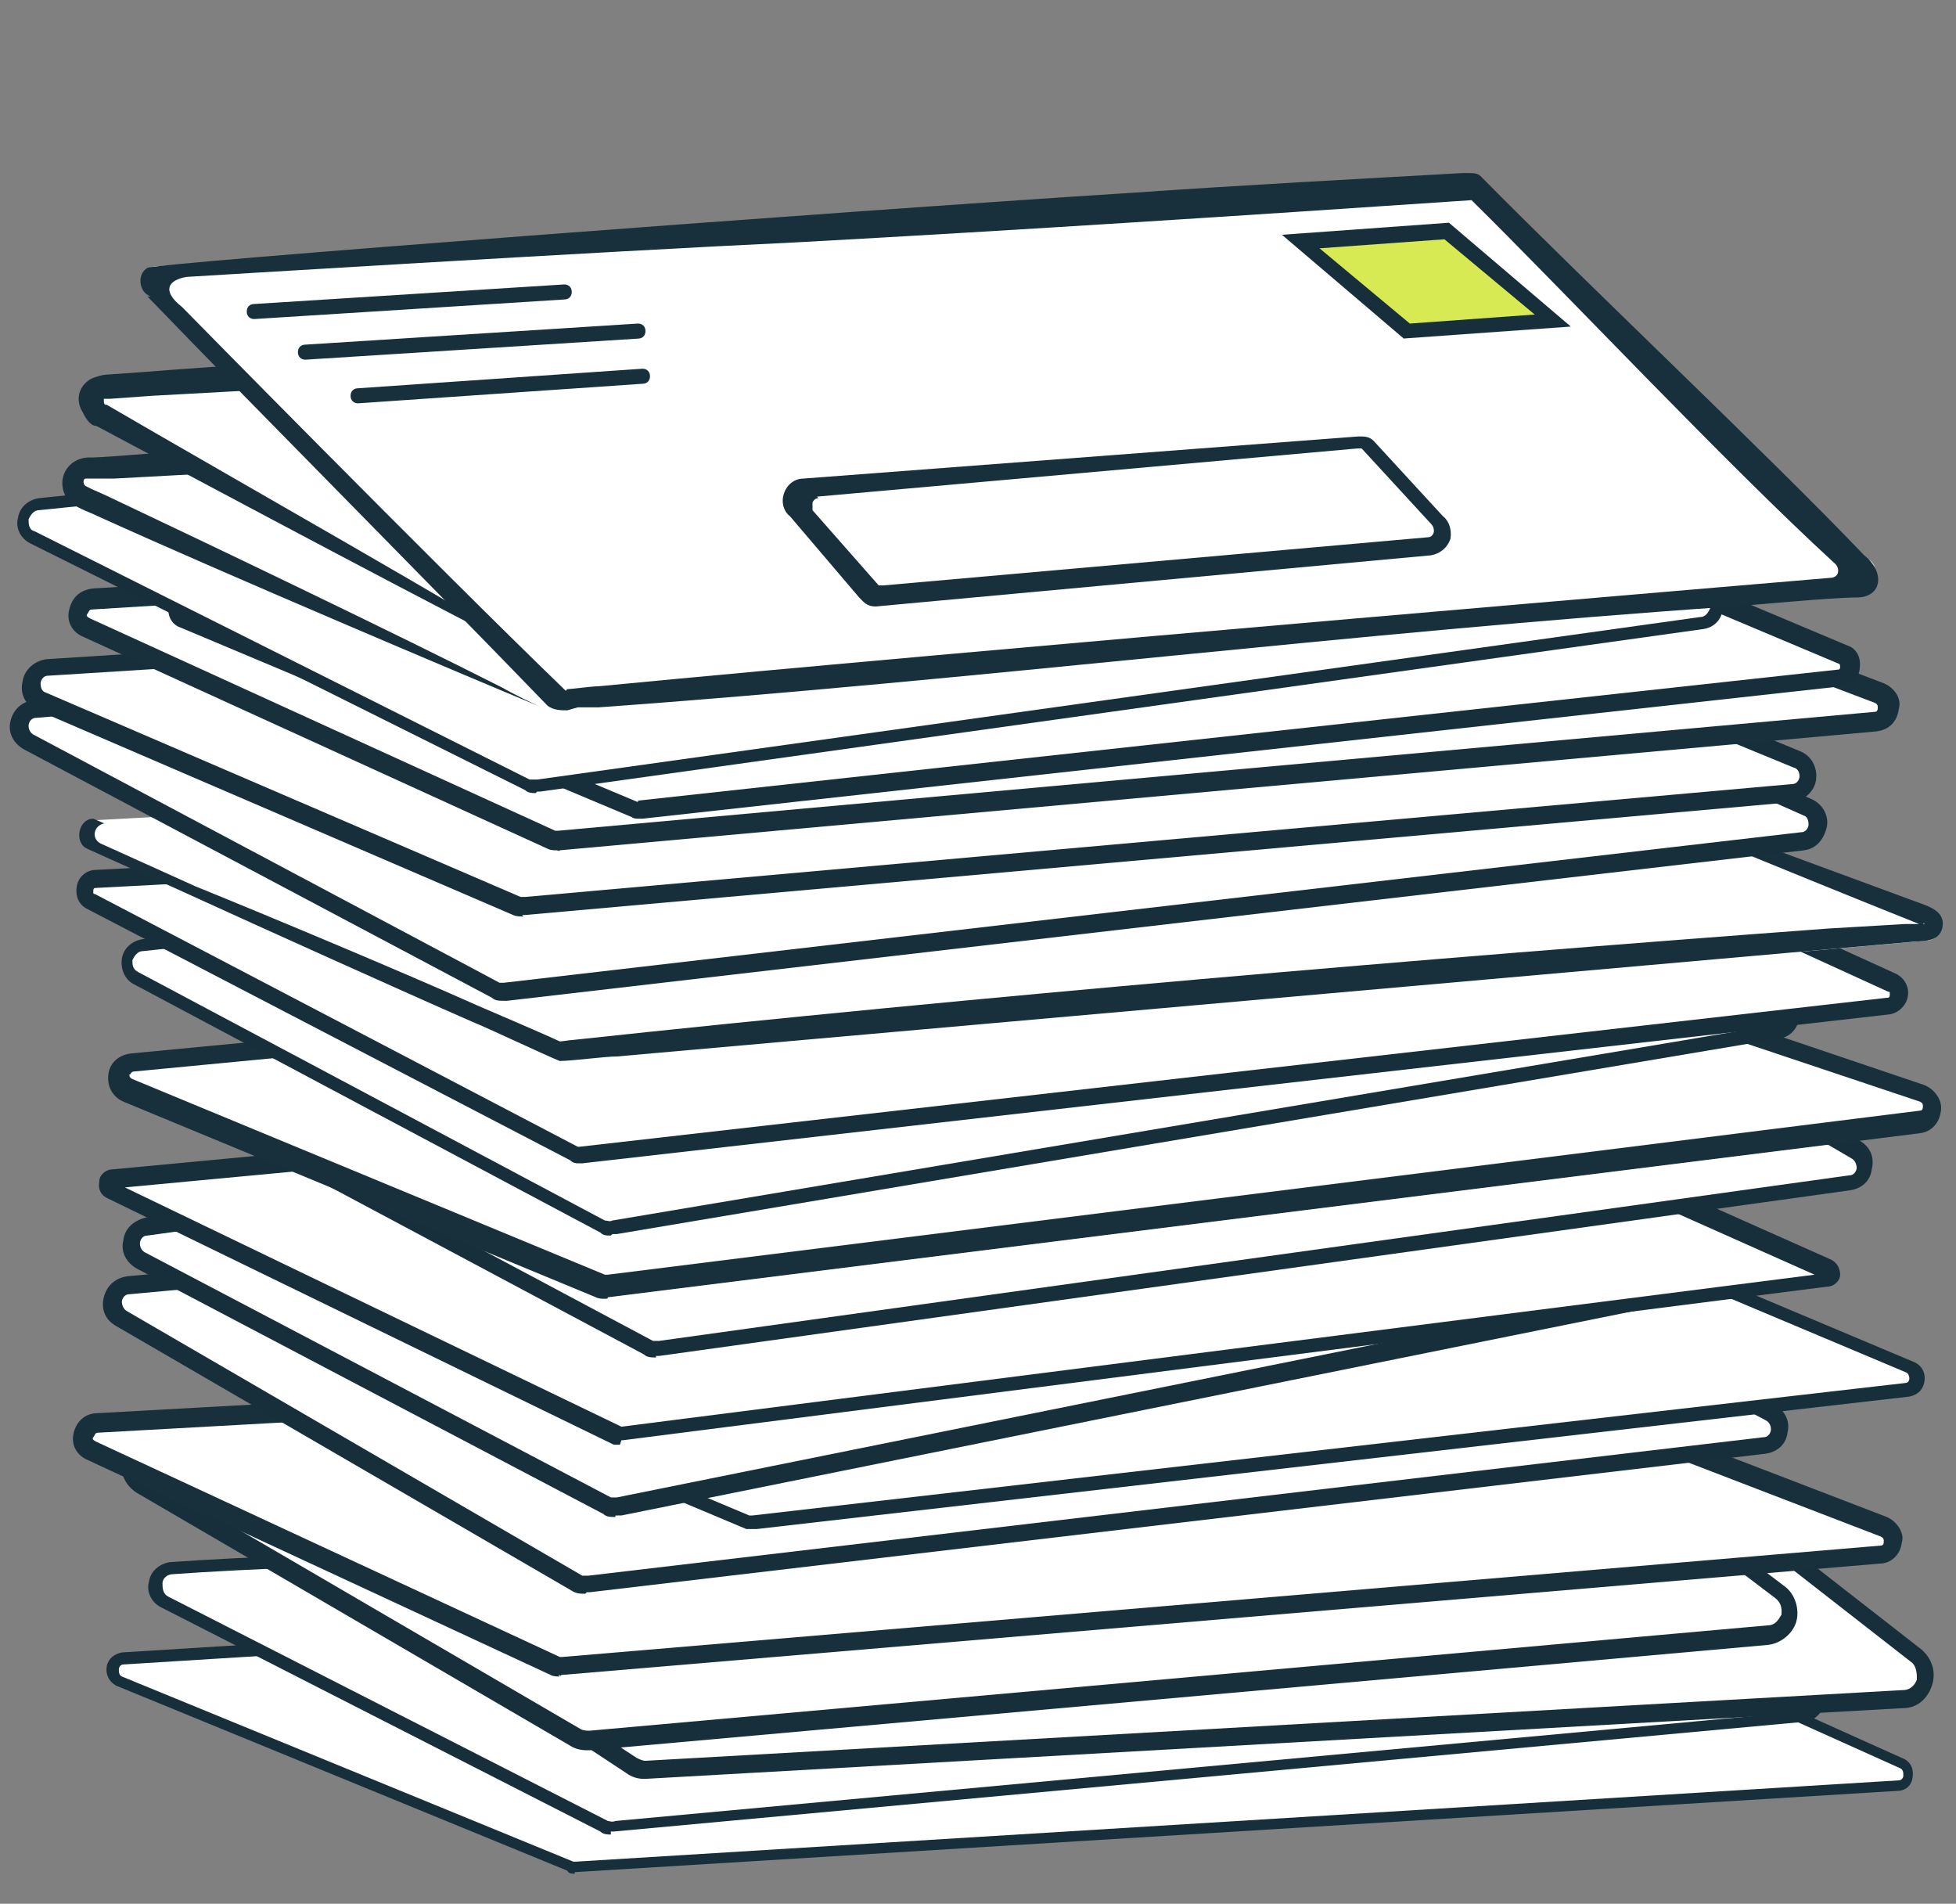 <?xml version="1.0" encoding="UTF-8"?>
<svg id="Layer_1" xmlns="http://www.w3.org/2000/svg" version="1.1" viewBox="0 0 130 126.5">
  <rect x="0" y="0" width="130" height="126.5" fill="#808080" stroke="none"/>
  <!-- Generator: Adobe Illustrator 29.5.1, SVG Export Plug-In . SVG Version: 2.1.0 Build 141)  -->
  <defs>
    <style>
      .st0 {
        fill: #17303b;
      }

      .st1 {
        fill: #d8ea53;
      }

      .st2 {
        fill: #162f3b;
      }

      .st3 {
        fill: #fff;
      }
    </style>
  </defs>
  <g>
    <path class="st3" d="M98.2,104.6l-90,5.6c-.7,0-.9,1.1-.3,1.5l30.1,12.3c.1,0,.3.1.4,0l87.9-5.4c.7,0,.9-1.1.3-1.5l-27.9-12.5c-.1,0-.3-.1-.4-.1Z"/>
    <path class="st2" d="M38.2,124.5c-.2,0-.4,0-.5-.2l-30-12.3c-.5-.3-.7-.8-.6-1.3.1-.5.5-.8,1-.9l90-5.6c.2,0,.5,0,.7.2l27.8,12.5c.5.3.6.8.5,1.3-.1.5-.5.8-1,.8l-87.9,5.4s0,0,0,0ZM98.2,105s0,0,0,0h0l-90,5.6c-.2,0-.3.2-.3.3,0,.2,0,.4.2.5l30,12.3c.1,0,.2,0,.2,0l87.9-5.4c.2,0,.3-.2.3-.3,0-.2,0-.4-.2-.5l-27.8-12.5c-.1,0-.2,0-.2,0Z"/>
  </g>
  <g>
    <path class="st3" d="M91.8,101.9c-4.4.5-64.2,1.2-80.4,2.5-1.2,0-1.5,1.7-.4,2.2l29.2,14.9c.2.1.5.2.7.1l79.2-7.3c1.2-.2,1.4-1.9.2-2.3l-27.9-10c-.2,0-.3,0-.5,0Z"/>
    <path class="st2" d="M40.6,121.9c-.2,0-.5,0-.7-.2l-29.2-14.9c-.6-.3-1-1-.8-1.7.1-.7.7-1.2,1.4-1.3,9.7-.7,34.6-1.3,54.7-1.7,13.4-.3,24-.5,25.7-.7h0c.2,0,.5,0,.7,0l27.9,10c.7.2,1.1.9,1,1.6s-.6,1.3-1.3,1.4l-79.2,7.3c0,0-.1,0-.2,0ZM91.9,102.2s0,0,0,0h0c-1.8.2-12.4.4-25.8.7-20,.4-45,1-54.6,1.7-.4,0-.7.3-.7.6,0,.3,0,.7.4.9l29.2,14.9c.1,0,.3.1.5,0l79.2-7.3c.4,0,.6-.4.7-.7,0-.3,0-.7-.5-.8l-27.9-10c0,0-.2,0-.3,0Z"/>
  </g>
  <g>
    <path class="st3" d="M107.7,95.2l-87.6,4.3c-1.5,0-2.1,2.1-.8,2.9l22.6,14.9c.3.2.6.3,1,.3l83.6-4.7c1.5,0,2-1.9.9-2.8l-18.6-14.5c-.3-.2-.7-.4-1-.3Z"/>
    <path class="st2" d="M42.8,118.2c-.4,0-.8-.1-1.2-.4l-22.6-14.9c-.8-.5-1.1-1.5-.9-2.4.3-.9,1-1.5,2-1.6l87.6-4.3c.5,0,1,.1,1.4.5l18.6,14.5c.7.6,1,1.5.7,2.4-.3.9-1,1.5-1.9,1.5l-83.6,4.7s0,0-.1,0ZM107.8,95.8l-87.6,4.3c-.5,0-.8.4-.9.7,0,.3,0,.8.4,1.1l22.6,14.9c.2.1.4.2.6.2l83.6-4.7c.5,0,.8-.4.9-.7,0-.3,0-.8-.3-1.1l-18.6-14.5c-.2-.1-.4-.2-.7-.2Z"/>
  </g>
  <g>
    <path class="st3" d="M99,91.7l-88.9,4c-1.6,0-2.1,2.1-.7,2.9l28.8,16.8c.3.2.6.2.9.2l78.3-7c1.4-.1,2-2,.8-2.8l-18.2-13.8c-.3-.2-.7-.3-1-.3Z"/>
    <path class="st2" d="M39,116.3c-.4,0-.8-.1-1.1-.3l-28.8-16.8c-.8-.5-1.2-1.4-1-2.4s1-1.6,2-1.6l88.9-4c.5,0,1,.1,1.4.4l18.2,13.8c.7.5,1,1.5.8,2.3s-1,1.5-1.9,1.6l-78.3,7c0,0-.1,0-.2,0ZM99.1,92.3s0,0,0,0h0l-88.9,4c-.5,0-.8.4-.9.7,0,.3,0,.8.5,1.1l28.8,16.8c.2.1.4.1.6.1l78.3-7c.6,0,.8-.6.9-.7,0-.2.1-.7-.4-1.1l-18.2-13.8c-.2-.1-.4-.2-.6-.2Z"/>
  </g>
  <g>
    <path class="st3" d="M6.1,96.4l30.8,14.3c.2.1.3.1.5.1l87.6-7.4c1-.2,1.2-1.6.3-1.9l-29.6-11.4c-.1,0-11.4.1-11.6.1l-77.6,4.3c-1,0-1.3,1.5-.3,1.9Z"/>
    <path class="st0" d="M37.2,111.4c-.2,0-.4,0-.6-.1l-30.8-14.3c-.7-.3-1.1-1-.9-1.8s.8-1.3,1.6-1.3l77.6-4.3c.1,0,11.5-.2,11.9-.1l29.4,11.3c.7.3,1.2,1.1,1,1.7-.1.8-.7,1.4-1.5,1.4l-87.6,7.4c0,.1-.1,0-.2,0ZM95.5,90.8c-1.1,0-10.9.2-11.4.1l-77.6,4.3c-.2,0-.2.2-.3.3s0,.2.2.3l30.8,14.3h.2s87.6-7.4,87.6-7.4c.2,0,.2-.2.2-.3s0-.2-.2-.3l-29.4-11.3Z"/>
  </g>
  <g>
    <path class="st3" d="M87.5,78.1l-79,7.3c-1.1.1-1.5,1.6-.5,2.2l30.3,17.6c.2.1.5.2.7.2l78.1-9.2c1.2-.1,1.4-1.7.4-2.2l-29.4-15.6c-.2-.1-.4-.2-.7-.1Z"/>
    <path class="st2" d="M38.9,105.9c-.3,0-.6,0-.9-.2l-30.3-17.6c-.7-.4-1-1.1-.8-1.9.2-.8.8-1.3,1.6-1.4l79-7.3c.3,0,.7,0,1,.2l29.4,15.6c.7.4,1.1,1.1.9,1.9-.1.8-.7,1.3-1.5,1.4l-78.1,9.2c0,0-.1,0-.2,0ZM87.6,78.7l-79,7.3c-.4,0-.5.4-.5.5,0,0,0,.4.3.6l30.3,17.6c.1,0,.2,0,.4,0l78.1-9.2c.4,0,.5-.4.5-.5,0-.1,0-.4-.3-.6l-29.4-15.6c-.1,0-.2,0-.3,0h0Z"/>
  </g>
  <g>
    <path class="st3" d="M98.7,79.1l-78.8,7.9c-.8,0-1,1.2-.2,1.5l30,12.6c.1,0,.3,0,.4,0l76.6-8.8c.8,0,1-1.2.2-1.5l-27.8-11.7c-.1,0-.3,0-.4,0Z"/>
    <path class="st2" d="M50.1,101.6c-.2,0-.3,0-.5,0l-30-12.6c-.5-.2-.8-.7-.7-1.3s.5-.9,1.1-1l78.8-7.9c.2,0,.4,0,.6,0l27.8,11.7c.5.2.8.7.7,1.3s-.5.9-1,1l-76.6,8.8s0,0-.1,0ZM98.8,79.5l-78.8,7.9c-.3,0-.3.3-.4.3,0,0,0,.3.2.4l30,12.6c0,0,.1,0,.2,0l76.6-8.8c.3,0,.3-.3.3-.3,0,0,0-.3-.2-.4l-27.8-11.7c0,0-.1,0-.2,0Z"/>
  </g>
  <g>
    <path class="st3" d="M88.2,70.7l-78.4,10.8c-1.1.2-1.4,1.7-.4,2.2l31,16.3c.2.1.5.2.8.1l74.8-15.1c1.1-.2,1.3-1.8.2-2.2l-27.4-12c-.2,0-.4-.1-.6,0Z"/>
    <path class="st2" d="M40.9,100.8c-.3,0-.6,0-.8-.2l-31-16.3c-.7-.4-1.1-1.1-.9-1.9.1-.8.7-1.3,1.5-1.5l78.4-10.8c.3,0,.7,0,.9.1l27.4,12c.7.3,1.1,1,1.1,1.8s-.6,1.4-1.4,1.6l-74.8,15.1c-.1,0-.2,0-.4,0ZM88.2,71.3l-78.4,10.8c-.4,0-.5.4-.5.5s0,.4.3.6l31,16.3c.1,0,.3,0,.4,0l74.8-15.1c.4,0,.5-.4.5-.5,0-.1,0-.4-.4-.6l-27.4-12c-.1,0-.2,0-.3,0h0Z"/>
  </g>
  <g>
    <path class="st3" d="M90.2,70.6l-82.7,7.8c-.4,0-.5.6-.1.7l33.7,16.3c0,0,.1,0,.2,0l80-10.2c.4,0,.5-.6.1-.8l-31-13.8c0,0-.1,0-.2,0Z"/>
    <path class="st2" d="M41.2,96c-.1,0-.3,0-.4,0L7.1,79.6c-.4-.2-.6-.6-.5-1.1,0-.4.4-.8.9-.8l82.7-7.8c.2,0,.3,0,.5,0l31,13.8c.4.2.6.6.6,1s-.4.8-.9.8l-80,10.2s0,0-.1,0ZM8.3,78.9l33,15.9,79.3-10.1-30.3-13.5-82,7.7ZM90.3,71.2h0s0,0,0,0Z"/>
  </g>
  <g>
    <path class="st3" d="M102.1,64.3l-88.6,7.1c-1.2,0-1.5,1.7-.5,2.2l30,16c.2.1.5.2.7.1l79.1-11c1.1-.2,1.4-1.6.4-2.2l-20.5-12c-.2-.1-.5-.2-.7-.2Z"/>
    <path class="st2" d="M43.6,90.2c-.3,0-.6,0-.8-.2l-30-16c-.7-.4-1.1-1.1-.9-1.9.2-.8.8-1.3,1.6-1.4l88.6-7.1c.4,0,.7,0,1,.2l20.5,12c.7.4,1,1.1.8,1.9-.1.8-.7,1.3-1.5,1.4l-79.1,11c0,0-.2,0-.2,0ZM102.2,64.9s0,0,0,0h0l-88.6,7.1c-.4,0-.5.4-.5.5,0,.1,0,.4.3.6l30,16c.1,0,.2,0,.4,0l79.1-11c.4,0,.5-.4.5-.5,0,0,0-.4-.3-.6l-20.5-12c0,0-.2,0-.3,0Z"/>
  </g>
  <g>
    <path class="st3" d="M8.5,72.5l31.4,13c.1.1.3.1.5.1l87.2-10.9c1-.2,1.1-1.6.2-1.9l-29.9-10.1c-.1,0-11.4.6-11.6.6l-77.5,7.3c-1,.2-1.2,1.5-.3,1.9Z"/>
    <path class="st0" d="M40.2,86.3c-.2,0-.4,0-.6-.1l-31.4-13c-.7-.3-1.1-1-1-1.8s.7-1.3,1.5-1.4l77.4-7.4c.1,0,11.5-.7,11.9-.6l29.9,10.1c.7.3,1.2,1,1.1,1.7-.1.8-.6,1.4-1.4,1.5l-87.2,10.9c0,.1-.1.1-.2.1ZM97.7,63.2c-1.1,0-10.9.6-11.4.6l-77.4,7.4c-.2,0-.2.2-.3.2,0,.1,0,.2.2.3l31.4,13h.2l87.2-10.9c.2,0,.2-.2.2-.3s0-.2-.2-.3l-29.9-10Z"/>
  </g>
  <g>
    <path class="st3" d="M87.6,54.4L9.4,62.8c-1.2.1-1.5,1.7-.4,2.2l31,16.5c.2.1.5.2.8.1l77.3-13c1.2-.2,1.4-1.8.2-2.3l-30.2-12c-.2,0-.4,0-.6,0Z"/>
    <path class="st2" d="M40.6,82.1c-.3,0-.5,0-.7-.2l-31-16.5c-.6-.3-.9-1-.8-1.7.1-.7.7-1.2,1.4-1.3l78.1-8.5c.3,0,.5,0,.8.1l30.2,12c.7.3,1.1.9,1,1.6s-.6,1.3-1.3,1.4l-77.3,13c0,0-.2,0-.3,0ZM87.7,54.8s0,0,0,0h0L9.5,63.2c-.4,0-.6.4-.7.6,0,.3,0,.6.4.8l31,16.5c.2,0,.3.1.5,0l77.3-13c.4,0,.6-.4.7-.7,0-.3,0-.7-.5-.8l-30.2-12c0,0-.2,0-.3,0Z"/>
  </g>
  <g>
    <path class="st3" d="M99.5,53.5L6.4,58.4c-.8,0-1,1.1-.3,1.5l32.1,16.8c.1,0,.3.1.5,0l86.9-9.9c.8,0,1-1.2.2-1.5l-25.6-11.7c-.2,0-.3,0-.5,0Z"/>
    <path class="st2" d="M38.5,77.3c-.2,0-.4,0-.6-.2L5.8,60.4c-.6-.3-.8-.9-.7-1.5.1-.6.6-1.1,1.3-1.1l93.2-4.9c.3,0,.5,0,.7.1l25.7,11.7c.6.3.9.9.8,1.5s-.6,1.1-1.2,1.2l-86.9,9.9c0,0-.1,0-.2,0ZM99.6,54.1s0,0,0,0h0L6.4,59c-.1,0-.2,0-.2.2s0,.2.1.2l32.1,16.8s0,0,.1,0l86.9-9.9c.1,0,.2,0,.2-.2s0-.2-.1-.2l-25.6-11.7s-.1,0-.2,0Z"/>
  </g>
  <g>
    <path class="st3" d="M6.3,54.5c-1,.1-1.3,1.5-.3,1.9l30.9,14c.2.1.3.1.5.1l90.7-8c1-.1,1.2-1.5.2-1.9l-29.6-11.1"/>
    <path class="st0" d="M7,54.7c-.8.1-1,1.1-.2,1.4l6.2,2.8c4.7,1.9,14,5.8,18.7,7.9.7.3,4.9,2.1,5.5,2.4h0c.2,0,.7-.1.9-.1,27-2.9,56.4-5.4,83.4-7.4l5.1-.3h1.3c0-.1-.1,0-.1,0,0,0,0,.1.1.1h-.1c-9.5-3.8-19.7-8-29.1-12v-.2c.1,0,19.1,7.1,19.1,7.1l9.5,3.5c.8.3,2,.6,1.8,1.7-.2,1.1-1.5.9-2.2,1-22.7,2-63.3,5.6-85.9,7.6-.8,0-3,.3-3.8.3-1-.4-4.8-2.2-5.8-2.6-4.8-2.1-14.1-6.3-18.7-8.4-1.3-.6-5.6-2.5-6.9-3.1-.9-.4-.6-2,.4-2l.7.3Z"/>
  </g>
  <g>
    <path class="st3" d="M88.8,39.8L2.4,47.1c-1.2,0-1.5,1.7-.5,2.2l31,16.5c.2.1.5.2.7.1l86.2-10c1.2-.1,1.4-1.8.3-2.3l-30.8-13.7c-.2,0-.4-.1-.6,0Z"/>
    <path class="st2" d="M33.5,66.5c-.3,0-.6,0-.8-.2L1.6,49.8c-.7-.4-1.1-1.1-.9-1.9s.8-1.3,1.6-1.4l86.4-7.2c.3,0,.6,0,.9.1l30.8,13.7c.7.3,1.2,1.1,1,1.9s-.7,1.4-1.5,1.5l-86.2,10c0,0-.1,0-.2,0ZM88.8,40.4L2.4,47.7c-.4,0-.5.4-.5.5,0,.1,0,.4.3.6l31,16.5c.1,0,.2,0,.3,0l86.2-10c.4,0,.5-.4.5-.5,0-.1,0-.5-.3-.6l-30.8-13.7c0,0-.2,0-.3,0Z"/>
  </g>
  <g>
    <path class="st3" d="M90.7,38.8L3.1,44.4c-1.2,0-1.5,1.8-.4,2.3l31.6,13.6c.2,0,.4.1.6,0l84.2-7.5c1.2-.1,1.5-1.8.3-2.3l-28.2-11.6c-.2,0-.3,0-.5,0Z"/>
    <path class="st2" d="M34.8,60.9c-.2,0-.5,0-.7-.1L2.5,47.2c-.8-.3-1.2-1.1-1-1.9.1-.8.8-1.4,1.6-1.5l87.5-5.6c.3,0,.5,0,.8.1l28.2,11.6c.8.3,1.2,1.1,1.1,1.9-.1.8-.8,1.4-1.6,1.5l-84.2,7.5c0,0-.1,0-.2,0ZM90.7,39.4L3.2,44.9c-.4,0-.5.4-.5.5,0,.1,0,.5.3.6l31.6,13.6c0,0,.2,0,.3,0l84.2-7.5c.4,0,.5-.4.5-.5,0-.1,0-.5-.4-.6l-28.2-11.6c0,0-.2,0-.3,0Z"/>
  </g>
  <g>
    <path class="st3" d="M5.8,41.7l30.9,14.1c.2.1.3.1.5.1l87.5-7.9c1-.2,1.2-1.6.3-1.9l-29.7-11.3c-.1,0-11.4.2-11.6.2L6,39.8c-1,0-1.3,1.5-.3,1.9Z"/>
    <path class="st0" d="M37,56.5c-.2,0-.4,0-.6-.1l-30.9-14.1c-.7-.3-1.1-1-.9-1.8s.7-1.3,1.6-1.4l77.6-4.7c.1,0,11.5-.3,11.9-.2l29.5,11.2c.7.3,1.2,1,1,1.7-.1.8-.6,1.4-1.5,1.5l-87.5,7.9c0,.1-.1,0-.2,0ZM95.2,35.5c-1.1,0-10.9.2-11.4.2L6.1,40.5c-.2,0-.2.2-.3.3s0,.2.2.3l30.9,14.1h.2s87.5-7.9,87.5-7.9c.2,0,.2-.2.2-.3s0-.2-.2-.3l-29.5-11.2Z"/>
  </g>
  <g>
    <path class="st3" d="M94.3,31.7l-81.9,7.9c-.8,0-1,1.2-.2,1.5l30,12.6c.1,0,.3,0,.4,0l79.7-8.8c.8,0,1-1.2.2-1.5l-27.8-11.7c-.1,0-.3,0-.4,0Z"/>
    <path class="st2" d="M42.5,54.4c-.2,0-.4,0-.5-.1l-30-12.6c-.6-.2-.9-.8-.8-1.5,0-.6.6-1.1,1.2-1.2l81.9-7.9c.2,0,.5,0,.7.1l27.8,11.7c.6.2.9.8.8,1.5,0,.6-.6,1.1-1.2,1.2l-79.7,8.8c0,0-.1,0-.2,0ZM42.4,53.2h0s79.7-8.7,79.7-8.7c.1,0,.2,0,.2-.2,0,0,0-.2-.1-.2l-27.8-11.7h0s0,0,0,0l-81.9,7.9c-.1,0-.2,0-.2.2,0,0,0,.2.1.2l30,12.6Z"/>
  </g>
  <g>
    <path class="st3" d="M83.5,25.3L2.6,33.5c-1.2.1-1.5,1.7-.4,2.2l32.9,16.5c.2.1.5.1.7.1l77.3-10.8c1.2-.2,1.4-1.7.3-2.2l-29.3-13.9c-.2,0-.4-.1-.6-.1Z"/>
    <path class="st2" d="M35.6,52.7c-.2,0-.5,0-.7-.2L2,36.1c-.6-.3-1-1-.8-1.7.1-.7.7-1.2,1.4-1.3l80.9-8.3c.3,0,.6,0,.8.1l29.3,13.9c.6.3,1,1,.9,1.7s-.6,1.2-1.3,1.3l-77.3,10.8c0,0-.1,0-.2,0ZM83.6,25.6L2.6,33.9c-.4,0-.6.4-.7.6,0,.3,0,.7.4.8l32.9,16.5c.1,0,.3,0,.5,0l77.3-10.8c.4,0,.6-.4.7-.7s0-.6-.4-.8l-29.3-13.9c-.1,0-.3,0-.4,0h0Z"/>
  </g>
  <path class="st3" d="M93.5,25.7c0,0-.3,0-.4,0L5.7,31.1c-1,0-1.2,1.5-.3,1.9l31.1,14.3c.2,0,.3,0,.5,0"/>
  <path class="st0" d="M93.5,25.7c-28.2,2.5-57.6,4.6-85.9,6.1h-1.9c-.2,0-.2.4,0,.5,0,0,0,0,0,0l.4.2.9.4c7.4,3.5,19.3,9.2,26.4,12.8.5.3,2.1,1.1,2.6,1.3-5.3-2.2-20.9-8.8-29.5-12.7-.6-.3-1.6-.6-2-1.1-.9-1.3,0-2.9,1.6-2.8.8,0,8.2-.6,9.2-.7,25.9-1.7,52.3-3.5,78.2-4.1h0Z"/>
  <path class="st3" d="M94.7,20.2c0,0-.3,0-.4,0L6.9,25.6c-1,0-1.2,1.5-.3,1.9l30.8,17.1c.2,0,.3,0,.5,0"/>
  <path class="st0" d="M94.7,20.2c-28.1,2.5-56.4,4.6-84.6,6.1l-2.8.2h-.4c0,.3,0,.4.2.4,8.4,4.9,24,13.7,30.5,17.8-9.1-4.6-22-11.5-31.2-16.4h0c-.4,0-.7-.5-.9-.9-.5-.8-.3-1.7.5-2.2.4-.2.9-.3,1-.3l2.8-.2c3.6-.3,13.3-.9,17-1.2,21.6-1.4,43.3-2.6,65-3.3h2.1c.3,0,.5,0,.7,0h0Z"/>
  <g>
    <path class="st3" d="M10,19.6l27.2,26.6c.2,0,.3,0,.5,0l86.1-7.2c1,0,1.2-1.6.2-1.9l-25.9-25c0,0-.3,0-.4,0L10.3,17.7c-1,.2-1.2,1.6-.3,2h0Z"/>
    <path class="st0" d="M37.7,45.8h-.2c0,0,0,0,0,0,.5,0,1.8-.2,2.3-.2,24.9-2.4,81.8-7.2,81.8-7.2.7,0,.7-.7.3-1-7.2-6.6-18-18.1-24.1-24.1-14.8,1-30.1,2-44.8,2.8-12.9.6-40.6,2.3-40.6,2.3-1.2.2-1.7.9-.3,2,0,0,16.6,16.9,25.5,25.5h0ZM10,19.7c-.8-.3-.9-1.5-.2-1.9.2-.3,45.1-3.7,65.6-5,7.2-.5,14.7-.9,21.8-1.3h.4c.3,0,.6,0,.8.2h0c7.2,7.3,19.1,18.5,25.5,25.2,1.4,1.1,1.2,2.8-.5,2.8-1.7,0-6.7.5-8.3.6-25,1.7-50.2,4.9-75.3,6.7h-1.4c0,0-.7.2-.7.2-.4,0-.9,0-1.3-.3-8.6-8.9-18.1-18.4-26.6-27.2h0Z"/>
    <path class="st0" d="M16.9,21.2c-.3,0-.5-.2-.5-.5s.2-.5.5-.5l20.6-1.3c.3,0,.5.2.5.5s-.2.5-.5.5l-20.6,1.3h0Z"/>
    <path class="st0" d="M20.3,23.9c-.3,0-.5-.2-.5-.5s.2-.5.5-.5l22.1-1.4c.3,0,.5.2.5.5s-.2.5-.5.5l-22.1,1.4h0Z"/>
    <path class="st0" d="M23.8,26.8c-.3,0-.5-.2-.5-.5s.2-.5.5-.5l18.9-1.3c.3,0,.5.2.5.5s-.2.5-.5.5l-18.9,1.3q0,0,0,0Z"/>
    <g>
      <polygon class="st1" points="96.2 15.4 103.2 21.3 93.5 22 86.4 16.1 96.2 15.4"/>
      <path class="st2" d="M93.3,22.5l-8.1-6.9,11.1-.8,8.1,6.9-11.2.8ZM87.7,16.5l6,5,8.3-.6-6-5-8.3.6Z"/>
    </g>
    <path class="st0" d="M57.1,39.7l-4.6-5.4c-.4-.3-.6-.9-.4-1.5.2-.6.7-1,1.3-1h0l36.9-2.8c.4,0,.7,0,1,.3l4.6,5c.4.3.6.9.5,1.5-.2.6-.7,1-1.3,1.1l-36.9,3.4c-.6,0-.8-.3-1.1-.6h0ZM54.4,33.1c-.3,0-.4.3-.4.3,0,0,0,.3,0,.5l4.4,5s.2,0,.3,0l36.2-3.2c.3,0,.4-.3.4-.4s0-.3-.2-.5l-4.6-5h-.3l-35.9,3.2h0Z"/>
  </g>
</svg>